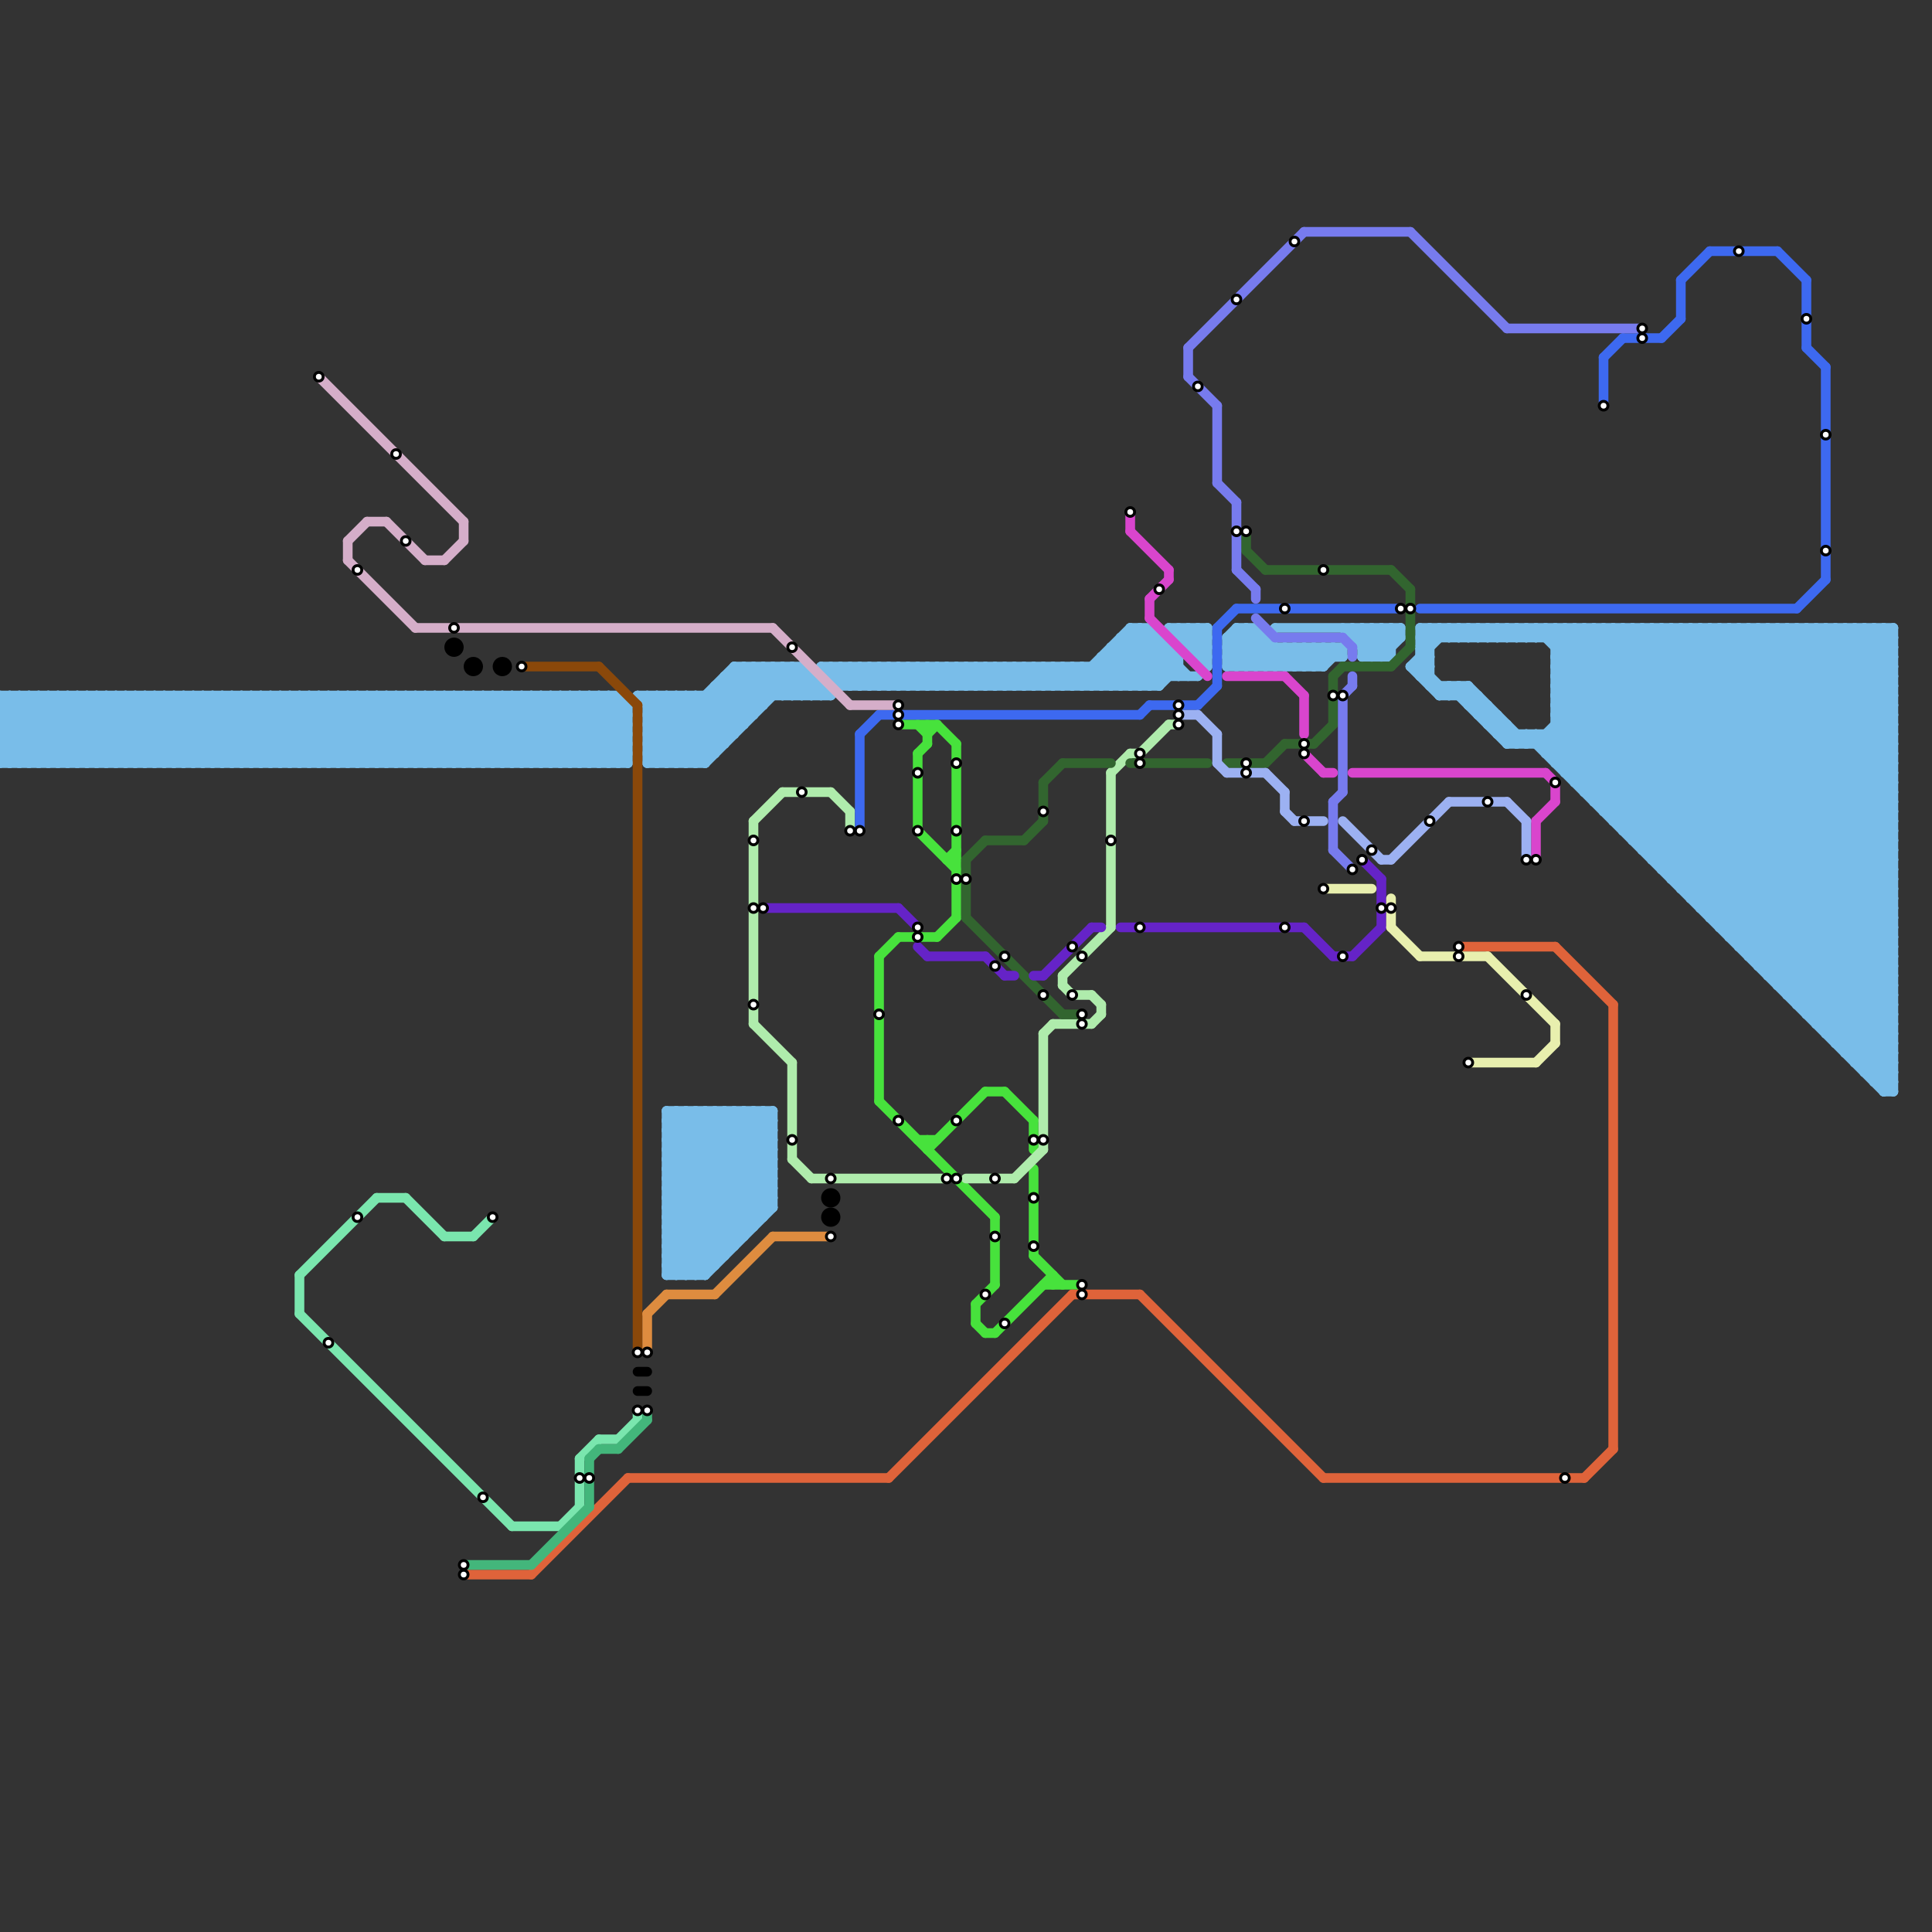 
<svg version="1.1" xmlns="http://www.w3.org/2000/svg" viewBox="0 0 200 200">
<rect x="0" y="0" width="200" height="200" fill="#333333" stroke="none"/>
<style>text { font: 1px Helvetica; font-weight: 600; white-space: pre; dominant-baseline: central; } line { stroke-width: 1; fill: none; stroke-linecap: round; stroke-linejoin: round; } .c0 { stroke: #79bde9 } .c1 { stroke: #47e23c } .c2 { stroke: #afecac } .c3 { stroke: #df633a } .c4 { stroke: #3d69f0 } .c5 { stroke: #32652f } .c6 { stroke: #6523c7 } .c7 { stroke: #d945cd } .c8 { stroke: #9cb1f2 } .c9 { stroke: #777bee } .c10 { stroke: #e8efae } .c11 { stroke: #7ae6ae } .c12 { stroke: #d5aec9 } .c13 { stroke: #000000 } .c14 { stroke: #43b67b } .c15 { stroke: #8a480a } .c16 { stroke: #de8c3f }</style><defs><g id="wm-xf"><circle r="1.2" fill="#000"/><circle r="0.9" fill="#fff"/><circle r="0.6" fill="#000"/><circle r="0.3" fill="#fff"/></g><g id="wm"><circle r="0.6" fill="#000"/><circle r="0.3" fill="#fff"/></g></defs><line class="c0" x1="73" y1="72" x2="76" y2="75"/><line class="c0" x1="128" y1="69" x2="132" y2="65"/><line class="c0" x1="100" y1="69" x2="100" y2="71"/><line class="c0" x1="141" y1="68" x2="144" y2="65"/><line class="c0" x1="161" y1="74" x2="170" y2="65"/><line class="c0" x1="169" y1="87" x2="196" y2="87"/><line class="c0" x1="179" y1="97" x2="196" y2="80"/><line class="c0" x1="159" y1="65" x2="159" y2="66"/><line class="c0" x1="69" y1="130" x2="80" y2="119"/><line class="c0" x1="69" y1="132" x2="80" y2="121"/><line class="c0" x1="69" y1="126" x2="74" y2="131"/><line class="c0" x1="194" y1="65" x2="194" y2="112"/><line class="c0" x1="127" y1="68" x2="139" y2="68"/><line class="c0" x1="70" y1="132" x2="80" y2="122"/><line class="c0" x1="118" y1="65" x2="118" y2="71"/><line class="c0" x1="33" y1="72" x2="40" y2="79"/><line class="c0" x1="79" y1="115" x2="80" y2="116"/><line class="c0" x1="147" y1="69" x2="148" y2="68"/><line class="c0" x1="69" y1="125" x2="79" y2="115"/><line class="c0" x1="35" y1="72" x2="42" y2="79"/><line class="c0" x1="177" y1="65" x2="177" y2="95"/><line class="c0" x1="167" y1="85" x2="196" y2="85"/><line class="c0" x1="154" y1="75" x2="155" y2="74"/><line class="c0" x1="46" y1="72" x2="46" y2="79"/><line class="c0" x1="9" y1="79" x2="16" y2="72"/><line class="c0" x1="51" y1="72" x2="58" y2="79"/><line class="c0" x1="190" y1="65" x2="190" y2="108"/><line class="c0" x1="38" y1="72" x2="38" y2="79"/><line class="c0" x1="34" y1="72" x2="41" y2="79"/><line class="c0" x1="93" y1="69" x2="93" y2="71"/><line class="c0" x1="103" y1="69" x2="103" y2="71"/><line class="c0" x1="163" y1="65" x2="196" y2="98"/><line class="c0" x1="156" y1="77" x2="157" y2="76"/><line class="c0" x1="191" y1="109" x2="196" y2="109"/><line class="c0" x1="87" y1="69" x2="89" y2="71"/><line class="c0" x1="11" y1="79" x2="18" y2="72"/><line class="c0" x1="117" y1="71" x2="123" y2="65"/><line class="c0" x1="127" y1="67" x2="139" y2="67"/><line class="c0" x1="153" y1="74" x2="154" y2="73"/><line class="c0" x1="153" y1="66" x2="154" y2="65"/><line class="c0" x1="0" y1="72" x2="0" y2="79"/><line class="c0" x1="119" y1="71" x2="125" y2="65"/><line class="c0" x1="164" y1="81" x2="180" y2="65"/><line class="c0" x1="69" y1="130" x2="71" y2="132"/><line class="c0" x1="0" y1="72" x2="64" y2="72"/><line class="c0" x1="54" y1="72" x2="61" y2="79"/><line class="c0" x1="162" y1="65" x2="162" y2="80"/><line class="c0" x1="113" y1="69" x2="115" y2="71"/><line class="c0" x1="156" y1="75" x2="156" y2="77"/><line class="c0" x1="37" y1="79" x2="44" y2="72"/><line class="c0" x1="56" y1="72" x2="63" y2="79"/><line class="c0" x1="174" y1="91" x2="196" y2="69"/><line class="c0" x1="191" y1="109" x2="196" y2="104"/><line class="c0" x1="89" y1="71" x2="91" y2="69"/><line class="c0" x1="178" y1="96" x2="196" y2="78"/><line class="c0" x1="86" y1="70" x2="124" y2="70"/><line class="c0" x1="76" y1="115" x2="76" y2="129"/><line class="c0" x1="151" y1="71" x2="157" y2="77"/><line class="c0" x1="67" y1="77" x2="75" y2="77"/><line class="c0" x1="178" y1="96" x2="196" y2="96"/><line class="c0" x1="1" y1="79" x2="8" y2="72"/><line class="c0" x1="88" y1="71" x2="90" y2="69"/><line class="c0" x1="161" y1="73" x2="169" y2="65"/><line class="c0" x1="69" y1="116" x2="80" y2="116"/><line class="c0" x1="69" y1="118" x2="80" y2="118"/><line class="c0" x1="43" y1="79" x2="50" y2="72"/><line class="c0" x1="175" y1="93" x2="196" y2="72"/><line class="c0" x1="0" y1="73" x2="6" y2="79"/><line class="c0" x1="67" y1="79" x2="73" y2="79"/><line class="c0" x1="77" y1="69" x2="80" y2="72"/><line class="c0" x1="72" y1="72" x2="72" y2="79"/><line class="c0" x1="181" y1="99" x2="196" y2="84"/><line class="c0" x1="67" y1="75" x2="70" y2="72"/><line class="c0" x1="182" y1="99" x2="196" y2="85"/><line class="c0" x1="78" y1="115" x2="78" y2="127"/><line class="c0" x1="161" y1="79" x2="175" y2="65"/><line class="c0" x1="116" y1="71" x2="120" y2="67"/><line class="c0" x1="142" y1="65" x2="144" y2="67"/><line class="c0" x1="140" y1="66" x2="145" y2="66"/><line class="c0" x1="137" y1="69" x2="141" y2="65"/><line class="c0" x1="17" y1="79" x2="24" y2="72"/><line class="c0" x1="49" y1="72" x2="56" y2="79"/><line class="c0" x1="69" y1="115" x2="79" y2="125"/><line class="c0" x1="36" y1="72" x2="43" y2="79"/><line class="c0" x1="128" y1="65" x2="128" y2="69"/><line class="c0" x1="137" y1="67" x2="138" y2="68"/><line class="c0" x1="179" y1="96" x2="196" y2="79"/><line class="c0" x1="108" y1="69" x2="110" y2="71"/><line class="c0" x1="69" y1="129" x2="80" y2="118"/><line class="c0" x1="69" y1="131" x2="80" y2="120"/><line class="c0" x1="95" y1="69" x2="97" y2="71"/><line class="c0" x1="159" y1="66" x2="160" y2="65"/><line class="c0" x1="19" y1="79" x2="26" y2="72"/><line class="c0" x1="134" y1="67" x2="134" y2="69"/><line class="c0" x1="89" y1="69" x2="91" y2="71"/><line class="c0" x1="186" y1="65" x2="186" y2="104"/><line class="c0" x1="161" y1="75" x2="196" y2="75"/><line class="c0" x1="157" y1="77" x2="158" y2="76"/><line class="c0" x1="50" y1="72" x2="57" y2="79"/><line class="c0" x1="188" y1="106" x2="196" y2="106"/><line class="c0" x1="148" y1="71" x2="152" y2="71"/><line class="c0" x1="54" y1="72" x2="54" y2="79"/><line class="c0" x1="12" y1="79" x2="19" y2="72"/><line class="c0" x1="161" y1="66" x2="162" y2="65"/><line class="c0" x1="73" y1="115" x2="80" y2="122"/><line class="c0" x1="69" y1="117" x2="80" y2="117"/><line class="c0" x1="48" y1="79" x2="55" y2="72"/><line class="c0" x1="97" y1="69" x2="99" y2="71"/><line class="c0" x1="172" y1="90" x2="196" y2="90"/><line class="c0" x1="160" y1="77" x2="172" y2="65"/><line class="c0" x1="90" y1="69" x2="92" y2="71"/><line class="c0" x1="56" y1="72" x2="56" y2="79"/><line class="c0" x1="14" y1="79" x2="21" y2="72"/><line class="c0" x1="169" y1="86" x2="190" y2="65"/><line class="c0" x1="172" y1="89" x2="196" y2="65"/><line class="c0" x1="127" y1="66" x2="130" y2="69"/><line class="c0" x1="70" y1="79" x2="80" y2="69"/><line class="c0" x1="147" y1="69" x2="150" y2="72"/><line class="c0" x1="69" y1="128" x2="77" y2="128"/><line class="c0" x1="194" y1="112" x2="196" y2="112"/><line class="c0" x1="3" y1="72" x2="3" y2="79"/><line class="c0" x1="166" y1="83" x2="184" y2="65"/><line class="c0" x1="4" y1="72" x2="11" y2="79"/><line class="c0" x1="60" y1="72" x2="65" y2="77"/><line class="c0" x1="155" y1="76" x2="156" y2="75"/><line class="c0" x1="185" y1="103" x2="196" y2="92"/><line class="c0" x1="38" y1="79" x2="45" y2="72"/><line class="c0" x1="130" y1="65" x2="134" y2="69"/><line class="c0" x1="67" y1="72" x2="67" y2="79"/><line class="c0" x1="5" y1="72" x2="5" y2="79"/><line class="c0" x1="32" y1="72" x2="32" y2="79"/><line class="c0" x1="150" y1="71" x2="156" y2="77"/><line class="c0" x1="124" y1="68" x2="125" y2="68"/><line class="c0" x1="96" y1="71" x2="98" y2="69"/><line class="c0" x1="147" y1="66" x2="148" y2="67"/><line class="c0" x1="147" y1="68" x2="148" y2="69"/><line class="c0" x1="47" y1="72" x2="47" y2="79"/><line class="c0" x1="147" y1="67" x2="149" y2="65"/><line class="c0" x1="113" y1="71" x2="119" y2="65"/><line class="c0" x1="144" y1="65" x2="145" y2="66"/><line class="c0" x1="69" y1="129" x2="72" y2="132"/><line class="c0" x1="117" y1="65" x2="117" y2="71"/><line class="c0" x1="104" y1="71" x2="106" y2="69"/><line class="c0" x1="176" y1="94" x2="196" y2="94"/><line class="c0" x1="181" y1="65" x2="196" y2="80"/><line class="c0" x1="155" y1="66" x2="156" y2="65"/><line class="c0" x1="131" y1="66" x2="131" y2="69"/><line class="c0" x1="73" y1="79" x2="83" y2="69"/><line class="c0" x1="191" y1="108" x2="196" y2="103"/><line class="c0" x1="195" y1="65" x2="196" y2="66"/><line class="c0" x1="178" y1="95" x2="196" y2="77"/><line class="c0" x1="115" y1="67" x2="119" y2="71"/><line class="c0" x1="151" y1="66" x2="152" y2="65"/><line class="c0" x1="114" y1="69" x2="116" y2="71"/><line class="c0" x1="67" y1="73" x2="79" y2="73"/><line class="c0" x1="115" y1="68" x2="118" y2="71"/><line class="c0" x1="159" y1="77" x2="171" y2="65"/><line class="c0" x1="134" y1="67" x2="136" y2="69"/><line class="c0" x1="69" y1="123" x2="77" y2="115"/><line class="c0" x1="150" y1="66" x2="151" y2="65"/><line class="c0" x1="129" y1="65" x2="129" y2="69"/><line class="c0" x1="16" y1="72" x2="16" y2="79"/><line class="c0" x1="0" y1="78" x2="6" y2="72"/><line class="c0" x1="74" y1="115" x2="80" y2="121"/><line class="c0" x1="109" y1="69" x2="111" y2="71"/><line class="c0" x1="121" y1="67" x2="121" y2="70"/><line class="c0" x1="67" y1="73" x2="68" y2="72"/><line class="c0" x1="181" y1="98" x2="196" y2="83"/><line class="c0" x1="96" y1="69" x2="98" y2="71"/><line class="c0" x1="20" y1="79" x2="27" y2="72"/><line class="c0" x1="64" y1="72" x2="65" y2="73"/><line class="c0" x1="27" y1="72" x2="27" y2="79"/><line class="c0" x1="18" y1="72" x2="18" y2="79"/><line class="c0" x1="111" y1="69" x2="113" y2="71"/><line class="c0" x1="35" y1="79" x2="42" y2="72"/><line class="c0" x1="98" y1="69" x2="100" y2="71"/><line class="c0" x1="109" y1="71" x2="111" y2="69"/><line class="c0" x1="22" y1="79" x2="29" y2="72"/><line class="c0" x1="70" y1="115" x2="80" y2="125"/><line class="c0" x1="22" y1="72" x2="22" y2="79"/><line class="c0" x1="51" y1="79" x2="58" y2="72"/><line class="c0" x1="135" y1="69" x2="137" y2="67"/><line class="c0" x1="71" y1="79" x2="81" y2="69"/><line class="c0" x1="150" y1="65" x2="151" y2="66"/><line class="c0" x1="75" y1="70" x2="84" y2="70"/><line class="c0" x1="133" y1="67" x2="133" y2="69"/><line class="c0" x1="161" y1="71" x2="167" y2="65"/><line class="c0" x1="189" y1="106" x2="196" y2="99"/><line class="c0" x1="171" y1="88" x2="194" y2="65"/><line class="c0" x1="101" y1="71" x2="103" y2="69"/><line class="c0" x1="185" y1="65" x2="196" y2="76"/><line class="c0" x1="92" y1="69" x2="92" y2="71"/><line class="c0" x1="147" y1="68" x2="148" y2="68"/><line class="c0" x1="172" y1="90" x2="196" y2="66"/><line class="c0" x1="7" y1="72" x2="14" y2="79"/><line class="c0" x1="180" y1="98" x2="196" y2="98"/><line class="c0" x1="77" y1="115" x2="77" y2="128"/><line class="c0" x1="48" y1="72" x2="48" y2="79"/><line class="c0" x1="152" y1="65" x2="153" y2="66"/><line class="c0" x1="94" y1="69" x2="94" y2="71"/><line class="c0" x1="33" y1="79" x2="40" y2="72"/><line class="c0" x1="114" y1="68" x2="114" y2="71"/><line class="c0" x1="74" y1="71" x2="74" y2="78"/><line class="c0" x1="78" y1="115" x2="80" y2="117"/><line class="c0" x1="127" y1="68" x2="130" y2="65"/><line class="c0" x1="62" y1="72" x2="65" y2="75"/><line class="c0" x1="157" y1="66" x2="158" y2="65"/><line class="c0" x1="12" y1="72" x2="12" y2="79"/><line class="c0" x1="138" y1="67" x2="138" y2="68"/><line class="c0" x1="2" y1="72" x2="9" y2="79"/><line class="c0" x1="165" y1="83" x2="196" y2="83"/><line class="c0" x1="76" y1="69" x2="76" y2="76"/><line class="c0" x1="184" y1="65" x2="196" y2="77"/><line class="c0" x1="164" y1="65" x2="196" y2="97"/><line class="c0" x1="122" y1="65" x2="122" y2="66"/><line class="c0" x1="189" y1="107" x2="196" y2="100"/><line class="c0" x1="86" y1="69" x2="88" y2="71"/><line class="c0" x1="140" y1="65" x2="140" y2="66"/><line class="c0" x1="147" y1="65" x2="148" y2="66"/><line class="c0" x1="147" y1="67" x2="148" y2="68"/><line class="c0" x1="178" y1="65" x2="196" y2="83"/><line class="c0" x1="193" y1="110" x2="196" y2="107"/><line class="c0" x1="182" y1="65" x2="196" y2="79"/><line class="c0" x1="37" y1="72" x2="37" y2="79"/><line class="c0" x1="124" y1="67" x2="125" y2="66"/><line class="c0" x1="99" y1="71" x2="101" y2="69"/><line class="c0" x1="152" y1="66" x2="153" y2="65"/><line class="c0" x1="39" y1="79" x2="46" y2="72"/><line class="c0" x1="163" y1="80" x2="178" y2="65"/><line class="c0" x1="161" y1="74" x2="196" y2="109"/><line class="c0" x1="138" y1="67" x2="139" y2="68"/><line class="c0" x1="78" y1="69" x2="78" y2="74"/><line class="c0" x1="59" y1="79" x2="66" y2="72"/><line class="c0" x1="69" y1="119" x2="77" y2="127"/><line class="c0" x1="130" y1="69" x2="132" y2="67"/><line class="c0" x1="53" y1="72" x2="53" y2="79"/><line class="c0" x1="146" y1="69" x2="150" y2="65"/><line class="c0" x1="99" y1="69" x2="99" y2="71"/><line class="c0" x1="123" y1="65" x2="123" y2="67"/><line class="c0" x1="1" y1="72" x2="1" y2="79"/><line class="c0" x1="184" y1="102" x2="196" y2="90"/><line class="c0" x1="69" y1="125" x2="80" y2="125"/><line class="c0" x1="19" y1="72" x2="19" y2="79"/><line class="c0" x1="68" y1="72" x2="68" y2="79"/><line class="c0" x1="112" y1="69" x2="114" y2="71"/><line class="c0" x1="69" y1="132" x2="73" y2="132"/><line class="c0" x1="87" y1="70" x2="88" y2="69"/><line class="c0" x1="36" y1="79" x2="43" y2="72"/><line class="c0" x1="165" y1="65" x2="165" y2="83"/><line class="c0" x1="132" y1="69" x2="134" y2="67"/><line class="c0" x1="147" y1="70" x2="148" y2="69"/><line class="c0" x1="117" y1="65" x2="119" y2="65"/><line class="c0" x1="40" y1="72" x2="40" y2="79"/><line class="c0" x1="89" y1="69" x2="89" y2="71"/><line class="c0" x1="158" y1="65" x2="158" y2="66"/><line class="c0" x1="118" y1="71" x2="121" y2="68"/><line class="c0" x1="161" y1="67" x2="163" y2="65"/><line class="c0" x1="122" y1="66" x2="125" y2="66"/><line class="c0" x1="148" y1="65" x2="148" y2="71"/><line class="c0" x1="82" y1="69" x2="82" y2="72"/><line class="c0" x1="74" y1="71" x2="77" y2="74"/><line class="c0" x1="186" y1="65" x2="196" y2="75"/><line class="c0" x1="136" y1="69" x2="138" y2="67"/><line class="c0" x1="152" y1="71" x2="158" y2="77"/><line class="c0" x1="175" y1="92" x2="196" y2="71"/><line class="c0" x1="185" y1="102" x2="196" y2="91"/><line class="c0" x1="111" y1="71" x2="117" y2="65"/><line class="c0" x1="61" y1="79" x2="65" y2="75"/><line class="c0" x1="76" y1="69" x2="79" y2="72"/><line class="c0" x1="102" y1="71" x2="104" y2="69"/><line class="c0" x1="153" y1="65" x2="153" y2="66"/><line class="c0" x1="168" y1="65" x2="196" y2="93"/><line class="c0" x1="71" y1="115" x2="80" y2="124"/><line class="c0" x1="161" y1="68" x2="196" y2="103"/><line class="c0" x1="136" y1="67" x2="136" y2="69"/><line class="c0" x1="67" y1="78" x2="76" y2="69"/><line class="c0" x1="161" y1="70" x2="196" y2="105"/><line class="c0" x1="174" y1="92" x2="196" y2="92"/><line class="c0" x1="142" y1="65" x2="142" y2="68"/><line class="c0" x1="69" y1="118" x2="78" y2="127"/><line class="c0" x1="76" y1="69" x2="83" y2="69"/><line class="c0" x1="54" y1="79" x2="61" y2="72"/><line class="c0" x1="8" y1="72" x2="15" y2="79"/><line class="c0" x1="102" y1="69" x2="102" y2="71"/><line class="c0" x1="69" y1="72" x2="74" y2="77"/><line class="c0" x1="143" y1="65" x2="144" y2="66"/><line class="c0" x1="41" y1="79" x2="48" y2="72"/><line class="c0" x1="144" y1="65" x2="144" y2="68"/><line class="c0" x1="20" y1="72" x2="20" y2="79"/><line class="c0" x1="56" y1="79" x2="63" y2="72"/><line class="c0" x1="34" y1="79" x2="41" y2="72"/><line class="c0" x1="14" y1="72" x2="14" y2="79"/><line class="c0" x1="184" y1="65" x2="184" y2="102"/><line class="c0" x1="10" y1="72" x2="17" y2="79"/><line class="c0" x1="67" y1="78" x2="68" y2="79"/><line class="c0" x1="69" y1="123" x2="75" y2="129"/><line class="c0" x1="87" y1="69" x2="87" y2="71"/><line class="c0" x1="156" y1="77" x2="196" y2="77"/><line class="c0" x1="69" y1="126" x2="80" y2="115"/><line class="c0" x1="105" y1="71" x2="107" y2="69"/><line class="c0" x1="13" y1="72" x2="13" y2="79"/><line class="c0" x1="49" y1="79" x2="56" y2="72"/><line class="c0" x1="154" y1="75" x2="156" y2="75"/><line class="c0" x1="69" y1="128" x2="80" y2="117"/><line class="c0" x1="52" y1="72" x2="59" y2="79"/><line class="c0" x1="147" y1="67" x2="148" y2="67"/><line class="c0" x1="0" y1="77" x2="65" y2="77"/><line class="c0" x1="43" y1="72" x2="43" y2="79"/><line class="c0" x1="81" y1="72" x2="83" y2="70"/><line class="c0" x1="0" y1="79" x2="65" y2="79"/><line class="c0" x1="120" y1="71" x2="122" y2="69"/><line class="c0" x1="28" y1="72" x2="28" y2="79"/><line class="c0" x1="39" y1="72" x2="46" y2="79"/><line class="c0" x1="114" y1="68" x2="117" y2="71"/><line class="c0" x1="107" y1="71" x2="109" y2="69"/><line class="c0" x1="15" y1="72" x2="15" y2="79"/><line class="c0" x1="142" y1="68" x2="145" y2="65"/><line class="c0" x1="161" y1="69" x2="196" y2="104"/><line class="c0" x1="168" y1="86" x2="189" y2="65"/><line class="c0" x1="156" y1="65" x2="156" y2="66"/><line class="c0" x1="180" y1="65" x2="180" y2="98"/><line class="c0" x1="100" y1="71" x2="102" y2="69"/><line class="c0" x1="183" y1="101" x2="196" y2="88"/><line class="c0" x1="69" y1="117" x2="71" y2="115"/><line class="c0" x1="190" y1="65" x2="196" y2="71"/><line class="c0" x1="194" y1="65" x2="196" y2="67"/><line class="c0" x1="148" y1="65" x2="149" y2="66"/><line class="c0" x1="153" y1="74" x2="155" y2="74"/><line class="c0" x1="0" y1="76" x2="4" y2="72"/><line class="c0" x1="113" y1="69" x2="113" y2="71"/><line class="c0" x1="117" y1="65" x2="122" y2="70"/><line class="c0" x1="67" y1="72" x2="73" y2="78"/><line class="c0" x1="75" y1="115" x2="80" y2="120"/><line class="c0" x1="79" y1="69" x2="79" y2="73"/><line class="c0" x1="69" y1="72" x2="69" y2="79"/><line class="c0" x1="193" y1="111" x2="196" y2="108"/><line class="c0" x1="21" y1="72" x2="28" y2="79"/><line class="c0" x1="25" y1="72" x2="25" y2="79"/><line class="c0" x1="156" y1="65" x2="157" y2="66"/><line class="c0" x1="133" y1="69" x2="135" y2="67"/><line class="c0" x1="187" y1="104" x2="196" y2="95"/><line class="c0" x1="57" y1="72" x2="64" y2="79"/><line class="c0" x1="41" y1="72" x2="41" y2="79"/><line class="c0" x1="4" y1="79" x2="11" y2="72"/><line class="c0" x1="190" y1="108" x2="196" y2="108"/><line class="c0" x1="69" y1="119" x2="73" y2="115"/><line class="c0" x1="33" y1="72" x2="33" y2="79"/><line class="c0" x1="0" y1="74" x2="2" y2="72"/><line class="c0" x1="23" y1="72" x2="30" y2="79"/><line class="c0" x1="196" y1="65" x2="196" y2="113"/><line class="c0" x1="157" y1="76" x2="157" y2="77"/><line class="c0" x1="83" y1="69" x2="83" y2="72"/><line class="c0" x1="184" y1="101" x2="196" y2="89"/><line class="c0" x1="169" y1="65" x2="196" y2="92"/><line class="c0" x1="179" y1="65" x2="179" y2="97"/><line class="c0" x1="112" y1="71" x2="118" y2="65"/><line class="c0" x1="192" y1="65" x2="192" y2="110"/><line class="c0" x1="179" y1="97" x2="196" y2="97"/><line class="c0" x1="183" y1="101" x2="196" y2="101"/><line class="c0" x1="189" y1="65" x2="189" y2="107"/><line class="c0" x1="82" y1="72" x2="85" y2="69"/><line class="c0" x1="71" y1="115" x2="71" y2="132"/><line class="c0" x1="67" y1="74" x2="78" y2="74"/><line class="c0" x1="75" y1="71" x2="78" y2="74"/><line class="c0" x1="72" y1="72" x2="76" y2="76"/><line class="c0" x1="175" y1="65" x2="175" y2="93"/><line class="c0" x1="59" y1="72" x2="59" y2="79"/><line class="c0" x1="73" y1="115" x2="73" y2="132"/><line class="c0" x1="108" y1="69" x2="108" y2="71"/><line class="c0" x1="177" y1="94" x2="196" y2="75"/><line class="c0" x1="95" y1="69" x2="95" y2="71"/><line class="c0" x1="69" y1="131" x2="74" y2="131"/><line class="c0" x1="67" y1="76" x2="71" y2="72"/><line class="c0" x1="172" y1="65" x2="172" y2="90"/><line class="c0" x1="77" y1="115" x2="80" y2="118"/><line class="c0" x1="168" y1="86" x2="196" y2="86"/><line class="c0" x1="57" y1="79" x2="64" y2="72"/><line class="c0" x1="76" y1="70" x2="79" y2="73"/><line class="c0" x1="141" y1="68" x2="144" y2="68"/><line class="c0" x1="64" y1="72" x2="64" y2="79"/><line class="c0" x1="137" y1="67" x2="137" y2="69"/><line class="c0" x1="61" y1="72" x2="61" y2="79"/><line class="c0" x1="173" y1="65" x2="173" y2="91"/><line class="c0" x1="132" y1="65" x2="145" y2="65"/><line class="c0" x1="51" y1="72" x2="51" y2="79"/><line class="c0" x1="77" y1="69" x2="77" y2="75"/><line class="c0" x1="97" y1="69" x2="97" y2="71"/><line class="c0" x1="183" y1="65" x2="196" y2="78"/><line class="c0" x1="30" y1="72" x2="30" y2="79"/><line class="c0" x1="109" y1="69" x2="109" y2="71"/><line class="c0" x1="154" y1="65" x2="154" y2="66"/><line class="c0" x1="69" y1="117" x2="78" y2="126"/><line class="c0" x1="75" y1="115" x2="75" y2="130"/><line class="c0" x1="96" y1="69" x2="96" y2="71"/><line class="c0" x1="83" y1="69" x2="86" y2="72"/><line class="c0" x1="128" y1="65" x2="130" y2="65"/><line class="c0" x1="90" y1="69" x2="90" y2="71"/><line class="c0" x1="161" y1="65" x2="161" y2="79"/><line class="c0" x1="72" y1="132" x2="80" y2="124"/><line class="c0" x1="0" y1="76" x2="3" y2="79"/><line class="c0" x1="55" y1="72" x2="62" y2="79"/><line class="c0" x1="180" y1="98" x2="196" y2="82"/><line class="c0" x1="174" y1="65" x2="174" y2="92"/><line class="c0" x1="166" y1="84" x2="196" y2="84"/><line class="c0" x1="69" y1="116" x2="70" y2="115"/><line class="c0" x1="169" y1="65" x2="169" y2="87"/><line class="c0" x1="154" y1="73" x2="154" y2="75"/><line class="c0" x1="155" y1="65" x2="155" y2="66"/><line class="c0" x1="110" y1="71" x2="112" y2="69"/><line class="c0" x1="173" y1="65" x2="196" y2="88"/><line class="c0" x1="177" y1="95" x2="196" y2="95"/><line class="c0" x1="149" y1="65" x2="149" y2="66"/><line class="c0" x1="69" y1="127" x2="80" y2="116"/><line class="c0" x1="177" y1="65" x2="196" y2="84"/><line class="c0" x1="42" y1="72" x2="49" y2="79"/><line class="c0" x1="73" y1="132" x2="80" y2="125"/><line class="c0" x1="0" y1="78" x2="65" y2="78"/><line class="c0" x1="29" y1="72" x2="36" y2="79"/><line class="c0" x1="161" y1="71" x2="196" y2="71"/><line class="c0" x1="151" y1="65" x2="151" y2="66"/><line class="c0" x1="161" y1="73" x2="196" y2="73"/><line class="c0" x1="162" y1="65" x2="196" y2="99"/><line class="c0" x1="123" y1="66" x2="124" y2="65"/><line class="c0" x1="88" y1="69" x2="90" y2="71"/><line class="c0" x1="75" y1="70" x2="75" y2="77"/><line class="c0" x1="191" y1="65" x2="191" y2="109"/><line class="c0" x1="44" y1="72" x2="51" y2="79"/><line class="c0" x1="183" y1="100" x2="196" y2="87"/><line class="c0" x1="31" y1="72" x2="38" y2="79"/><line class="c0" x1="58" y1="72" x2="65" y2="79"/><line class="c0" x1="153" y1="72" x2="153" y2="74"/><line class="c0" x1="34" y1="72" x2="34" y2="79"/><line class="c0" x1="24" y1="72" x2="31" y2="79"/><line class="c0" x1="160" y1="78" x2="173" y2="65"/><line class="c0" x1="48" y1="72" x2="55" y2="79"/><line class="c0" x1="49" y1="72" x2="49" y2="79"/><line class="c0" x1="7" y1="79" x2="14" y2="72"/><line class="c0" x1="186" y1="103" x2="196" y2="93"/><line class="c0" x1="36" y1="72" x2="36" y2="79"/><line class="c0" x1="26" y1="72" x2="33" y2="79"/><line class="c0" x1="141" y1="65" x2="141" y2="68"/><line class="c0" x1="187" y1="65" x2="187" y2="105"/><line class="c0" x1="187" y1="105" x2="196" y2="96"/><line class="c0" x1="67" y1="74" x2="72" y2="79"/><line class="c0" x1="85" y1="69" x2="87" y2="71"/><line class="c0" x1="165" y1="83" x2="183" y2="65"/><line class="c0" x1="187" y1="105" x2="196" y2="105"/><line class="c0" x1="188" y1="65" x2="188" y2="106"/><line class="c0" x1="69" y1="129" x2="76" y2="129"/><line class="c0" x1="161" y1="72" x2="196" y2="72"/><line class="c0" x1="185" y1="65" x2="185" y2="103"/><line class="c0" x1="60" y1="79" x2="65" y2="74"/><line class="c0" x1="192" y1="109" x2="196" y2="105"/><line class="c0" x1="69" y1="124" x2="75" y2="130"/><line class="c0" x1="176" y1="65" x2="176" y2="94"/><line class="c0" x1="190" y1="108" x2="196" y2="102"/><line class="c0" x1="171" y1="65" x2="171" y2="89"/><line class="c0" x1="61" y1="72" x2="65" y2="76"/><line class="c0" x1="194" y1="111" x2="196" y2="109"/><line class="c0" x1="69" y1="79" x2="79" y2="69"/><line class="c0" x1="62" y1="72" x2="62" y2="79"/><line class="c0" x1="186" y1="104" x2="196" y2="104"/><line class="c0" x1="111" y1="69" x2="111" y2="71"/><line class="c0" x1="168" y1="85" x2="188" y2="65"/><line class="c0" x1="116" y1="66" x2="120" y2="66"/><line class="c0" x1="25" y1="79" x2="32" y2="72"/><line class="c0" x1="98" y1="69" x2="98" y2="71"/><line class="c0" x1="166" y1="65" x2="196" y2="95"/><line class="c0" x1="181" y1="65" x2="181" y2="99"/><line class="c0" x1="120" y1="66" x2="120" y2="71"/><line class="c0" x1="75" y1="70" x2="78" y2="73"/><line class="c0" x1="19" y1="72" x2="26" y2="79"/><line class="c0" x1="166" y1="84" x2="185" y2="65"/><line class="c0" x1="124" y1="65" x2="125" y2="66"/><line class="c0" x1="161" y1="78" x2="174" y2="65"/><line class="c0" x1="161" y1="75" x2="196" y2="110"/><line class="c0" x1="162" y1="79" x2="176" y2="65"/><line class="c0" x1="123" y1="67" x2="125" y2="67"/><line class="c0" x1="165" y1="82" x2="182" y2="65"/><line class="c0" x1="177" y1="95" x2="196" y2="76"/><line class="c0" x1="175" y1="93" x2="196" y2="93"/><line class="c0" x1="69" y1="127" x2="78" y2="127"/><line class="c0" x1="112" y1="69" x2="112" y2="71"/><line class="c0" x1="157" y1="65" x2="157" y2="66"/><line class="c0" x1="141" y1="67" x2="144" y2="67"/><line class="c0" x1="127" y1="68" x2="128" y2="69"/><line class="c0" x1="69" y1="115" x2="80" y2="115"/><line class="c0" x1="160" y1="65" x2="196" y2="101"/><line class="c0" x1="167" y1="84" x2="186" y2="65"/><line class="c0" x1="85" y1="69" x2="122" y2="69"/><line class="c0" x1="170" y1="87" x2="192" y2="65"/><line class="c0" x1="161" y1="69" x2="165" y2="65"/><line class="c0" x1="182" y1="65" x2="182" y2="100"/><line class="c0" x1="155" y1="76" x2="196" y2="76"/><line class="c0" x1="9" y1="72" x2="9" y2="79"/><line class="c0" x1="67" y1="76" x2="70" y2="79"/><line class="c0" x1="189" y1="65" x2="196" y2="72"/><line class="c0" x1="124" y1="68" x2="125" y2="67"/><line class="c0" x1="13" y1="79" x2="20" y2="72"/><line class="c0" x1="124" y1="70" x2="125" y2="69"/><line class="c0" x1="45" y1="72" x2="52" y2="79"/><line class="c0" x1="163" y1="81" x2="196" y2="81"/><line class="c0" x1="171" y1="89" x2="195" y2="65"/><line class="c0" x1="11" y1="72" x2="11" y2="79"/><line class="c0" x1="174" y1="65" x2="196" y2="87"/><line class="c0" x1="116" y1="66" x2="120" y2="70"/><line class="c0" x1="193" y1="65" x2="193" y2="111"/><line class="c0" x1="91" y1="69" x2="93" y2="71"/><line class="c0" x1="15" y1="79" x2="22" y2="72"/><line class="c0" x1="161" y1="76" x2="196" y2="111"/><line class="c0" x1="188" y1="65" x2="196" y2="73"/><line class="c0" x1="192" y1="65" x2="196" y2="69"/><line class="c0" x1="68" y1="72" x2="74" y2="78"/><line class="c0" x1="69" y1="120" x2="74" y2="115"/><line class="c0" x1="106" y1="69" x2="108" y2="71"/><line class="c0" x1="46" y1="72" x2="53" y2="79"/><line class="c0" x1="50" y1="72" x2="50" y2="79"/><line class="c0" x1="8" y1="79" x2="15" y2="72"/><line class="c0" x1="161" y1="74" x2="196" y2="74"/><line class="c0" x1="23" y1="79" x2="30" y2="72"/><line class="c0" x1="135" y1="67" x2="137" y2="69"/><line class="c0" x1="143" y1="68" x2="145" y2="66"/><line class="c0" x1="79" y1="115" x2="79" y2="126"/><line class="c0" x1="10" y1="79" x2="17" y2="72"/><line class="c0" x1="80" y1="115" x2="80" y2="125"/><line class="c0" x1="101" y1="69" x2="103" y2="71"/><line class="c0" x1="74" y1="115" x2="74" y2="131"/><line class="c0" x1="186" y1="104" x2="196" y2="94"/><line class="c0" x1="4" y1="72" x2="4" y2="79"/><line class="c0" x1="0" y1="72" x2="7" y2="79"/><line class="c0" x1="167" y1="65" x2="196" y2="94"/><line class="c0" x1="180" y1="97" x2="196" y2="81"/><line class="c0" x1="190" y1="107" x2="196" y2="101"/><line class="c0" x1="84" y1="70" x2="84" y2="72"/><line class="c0" x1="72" y1="115" x2="80" y2="123"/><line class="c0" x1="141" y1="67" x2="143" y2="65"/><line class="c0" x1="0" y1="75" x2="4" y2="79"/><line class="c0" x1="76" y1="115" x2="80" y2="119"/><line class="c0" x1="121" y1="65" x2="125" y2="65"/><line class="c0" x1="128" y1="65" x2="132" y2="69"/><line class="c0" x1="104" y1="69" x2="106" y2="71"/><line class="c0" x1="70" y1="72" x2="70" y2="79"/><line class="c0" x1="28" y1="79" x2="35" y2="72"/><line class="c0" x1="41" y1="72" x2="48" y2="79"/><line class="c0" x1="3" y1="79" x2="10" y2="72"/><line class="c0" x1="159" y1="76" x2="196" y2="113"/><line class="c0" x1="194" y1="112" x2="196" y2="110"/><line class="c0" x1="195" y1="65" x2="195" y2="113"/><line class="c0" x1="30" y1="79" x2="37" y2="72"/><line class="c0" x1="92" y1="71" x2="94" y2="69"/><line class="c0" x1="5" y1="79" x2="12" y2="72"/><line class="c0" x1="161" y1="68" x2="164" y2="65"/><line class="c0" x1="69" y1="121" x2="80" y2="121"/><line class="c0" x1="69" y1="123" x2="80" y2="123"/><line class="c0" x1="172" y1="65" x2="196" y2="89"/><line class="c0" x1="94" y1="71" x2="96" y2="69"/><line class="c0" x1="67" y1="76" x2="76" y2="76"/><line class="c0" x1="147" y1="66" x2="148" y2="65"/><line class="c0" x1="124" y1="65" x2="124" y2="68"/><line class="c0" x1="110" y1="69" x2="112" y2="71"/><line class="c0" x1="130" y1="65" x2="130" y2="69"/><line class="c0" x1="117" y1="66" x2="121" y2="70"/><line class="c0" x1="127" y1="66" x2="127" y2="69"/><line class="c0" x1="155" y1="74" x2="155" y2="76"/><line class="c0" x1="176" y1="94" x2="196" y2="74"/><line class="c0" x1="67" y1="77" x2="69" y2="79"/><line class="c0" x1="72" y1="115" x2="72" y2="132"/><line class="c0" x1="69" y1="116" x2="79" y2="126"/><line class="c0" x1="0" y1="74" x2="5" y2="79"/><line class="c0" x1="171" y1="65" x2="196" y2="90"/><line class="c0" x1="158" y1="65" x2="159" y2="66"/><line class="c0" x1="175" y1="65" x2="196" y2="86"/><line class="c0" x1="107" y1="69" x2="109" y2="71"/><line class="c0" x1="141" y1="65" x2="144" y2="68"/><line class="c0" x1="69" y1="120" x2="77" y2="128"/><line class="c0" x1="167" y1="65" x2="167" y2="85"/><line class="c0" x1="99" y1="69" x2="101" y2="71"/><line class="c0" x1="129" y1="69" x2="131" y2="67"/><line class="c0" x1="125" y1="65" x2="125" y2="69"/><line class="c0" x1="69" y1="121" x2="76" y2="128"/><line class="c0" x1="69" y1="124" x2="78" y2="115"/><line class="c0" x1="0" y1="77" x2="5" y2="72"/><line class="c0" x1="82" y1="69" x2="85" y2="72"/><line class="c0" x1="92" y1="69" x2="94" y2="71"/><line class="c0" x1="164" y1="82" x2="196" y2="82"/><line class="c0" x1="116" y1="67" x2="120" y2="71"/><line class="c0" x1="16" y1="79" x2="23" y2="72"/><line class="c0" x1="153" y1="65" x2="154" y2="66"/><line class="c0" x1="131" y1="69" x2="133" y2="67"/><line class="c0" x1="185" y1="103" x2="196" y2="103"/><line class="c0" x1="67" y1="79" x2="77" y2="69"/><line class="c0" x1="69" y1="128" x2="73" y2="132"/><line class="c0" x1="94" y1="69" x2="96" y2="71"/><line class="c0" x1="158" y1="66" x2="159" y2="65"/><line class="c0" x1="18" y1="79" x2="25" y2="72"/><line class="c0" x1="176" y1="93" x2="196" y2="73"/><line class="c0" x1="66" y1="72" x2="73" y2="79"/><line class="c0" x1="160" y1="66" x2="161" y2="65"/><line class="c0" x1="71" y1="132" x2="80" y2="123"/><line class="c0" x1="164" y1="82" x2="181" y2="65"/><line class="c0" x1="141" y1="66" x2="142" y2="65"/><line class="c0" x1="3" y1="72" x2="10" y2="79"/><line class="c0" x1="7" y1="72" x2="7" y2="79"/><line class="c0" x1="162" y1="80" x2="196" y2="80"/><line class="c0" x1="0" y1="75" x2="65" y2="75"/><line class="c0" x1="42" y1="79" x2="49" y2="72"/><line class="c0" x1="129" y1="65" x2="133" y2="69"/><line class="c0" x1="105" y1="69" x2="107" y2="71"/><line class="c0" x1="71" y1="72" x2="71" y2="79"/><line class="c0" x1="29" y1="79" x2="36" y2="72"/><line class="c0" x1="5" y1="72" x2="12" y2="79"/><line class="c0" x1="32" y1="72" x2="39" y2="79"/><line class="c0" x1="161" y1="65" x2="196" y2="100"/><line class="c0" x1="165" y1="65" x2="196" y2="96"/><line class="c0" x1="8" y1="72" x2="8" y2="79"/><line class="c0" x1="44" y1="79" x2="51" y2="72"/><line class="c0" x1="47" y1="72" x2="54" y2="79"/><line class="c0" x1="2" y1="72" x2="2" y2="79"/><line class="c0" x1="31" y1="79" x2="38" y2="72"/><line class="c0" x1="71" y1="72" x2="75" y2="76"/><line class="c0" x1="6" y1="79" x2="13" y2="72"/><line class="c0" x1="55" y1="79" x2="62" y2="72"/><line class="c0" x1="154" y1="65" x2="155" y2="66"/><line class="c0" x1="188" y1="106" x2="196" y2="98"/><line class="c0" x1="108" y1="71" x2="110" y2="69"/><line class="c0" x1="69" y1="125" x2="74" y2="130"/><line class="c0" x1="95" y1="71" x2="97" y2="69"/><line class="c0" x1="122" y1="68" x2="122" y2="70"/><line class="c0" x1="184" y1="102" x2="196" y2="102"/><line class="c0" x1="115" y1="67" x2="115" y2="71"/><line class="c0" x1="35" y1="72" x2="35" y2="79"/><line class="c0" x1="97" y1="71" x2="99" y2="69"/><line class="c0" x1="149" y1="65" x2="150" y2="66"/><line class="c0" x1="136" y1="67" x2="137" y2="68"/><line class="c0" x1="84" y1="72" x2="87" y2="69"/><line class="c0" x1="69" y1="120" x2="80" y2="120"/><line class="c0" x1="69" y1="122" x2="80" y2="122"/><line class="c0" x1="189" y1="107" x2="196" y2="107"/><line class="c0" x1="69" y1="118" x2="72" y2="115"/><line class="c0" x1="69" y1="124" x2="80" y2="124"/><line class="c0" x1="16" y1="72" x2="23" y2="79"/><line class="c0" x1="0" y1="73" x2="1" y2="72"/><line class="c0" x1="127" y1="69" x2="130" y2="66"/><line class="c0" x1="146" y1="69" x2="149" y2="72"/><line class="c0" x1="100" y1="69" x2="102" y2="71"/><line class="c0" x1="24" y1="79" x2="31" y2="72"/><line class="c0" x1="187" y1="65" x2="196" y2="74"/><line class="c0" x1="27" y1="72" x2="34" y2="79"/><line class="c0" x1="173" y1="91" x2="196" y2="91"/><line class="c0" x1="161" y1="72" x2="168" y2="65"/><line class="c0" x1="18" y1="72" x2="25" y2="79"/><line class="c0" x1="119" y1="65" x2="122" y2="68"/><line class="c0" x1="74" y1="72" x2="77" y2="75"/><line class="c0" x1="188" y1="105" x2="196" y2="97"/><line class="c0" x1="13" y1="72" x2="20" y2="79"/><line class="c0" x1="102" y1="69" x2="104" y2="71"/><line class="c0" x1="26" y1="79" x2="33" y2="72"/><line class="c0" x1="21" y1="72" x2="21" y2="79"/><line class="c0" x1="53" y1="79" x2="60" y2="72"/><line class="c0" x1="67" y1="75" x2="77" y2="75"/><line class="c0" x1="59" y1="72" x2="65" y2="78"/><line class="c0" x1="80" y1="69" x2="80" y2="72"/><line class="c0" x1="195" y1="113" x2="196" y2="113"/><line class="c0" x1="114" y1="68" x2="122" y2="68"/><line class="c0" x1="22" y1="72" x2="29" y2="79"/><line class="c0" x1="63" y1="72" x2="65" y2="74"/><line class="c0" x1="74" y1="71" x2="85" y2="71"/><line class="c0" x1="0" y1="75" x2="3" y2="72"/><line class="c0" x1="90" y1="71" x2="92" y2="69"/><line class="c0" x1="69" y1="122" x2="76" y2="129"/><line class="c0" x1="169" y1="87" x2="191" y2="65"/><line class="c0" x1="88" y1="69" x2="88" y2="71"/><line class="c0" x1="160" y1="76" x2="160" y2="78"/><line class="c0" x1="161" y1="79" x2="196" y2="79"/><line class="c0" x1="171" y1="89" x2="196" y2="89"/><line class="c0" x1="115" y1="71" x2="121" y2="65"/><line class="c0" x1="50" y1="79" x2="57" y2="72"/><line class="c0" x1="192" y1="110" x2="196" y2="106"/><line class="c0" x1="182" y1="100" x2="196" y2="100"/><line class="c0" x1="57" y1="72" x2="57" y2="79"/><line class="c0" x1="119" y1="65" x2="119" y2="71"/><line class="c0" x1="9" y1="72" x2="16" y2="79"/><line class="c0" x1="179" y1="65" x2="196" y2="82"/><line class="c0" x1="173" y1="91" x2="196" y2="68"/><line class="c0" x1="69" y1="127" x2="73" y2="131"/><line class="c0" x1="52" y1="79" x2="59" y2="72"/><line class="c0" x1="93" y1="69" x2="95" y2="71"/><line class="c0" x1="127" y1="69" x2="137" y2="69"/><line class="c0" x1="10" y1="72" x2="10" y2="79"/><line class="c0" x1="6" y1="72" x2="13" y2="79"/><line class="c0" x1="132" y1="67" x2="132" y2="69"/><line class="c0" x1="11" y1="72" x2="18" y2="79"/><line class="c0" x1="170" y1="88" x2="193" y2="65"/><line class="c0" x1="45" y1="79" x2="52" y2="72"/><line class="c0" x1="52" y1="72" x2="52" y2="79"/><line class="c0" x1="139" y1="65" x2="142" y2="68"/><line class="c0" x1="32" y1="79" x2="39" y2="72"/><line class="c0" x1="83" y1="72" x2="84" y2="71"/><line class="c0" x1="39" y1="72" x2="39" y2="79"/><line class="c0" x1="0" y1="74" x2="65" y2="74"/><line class="c0" x1="0" y1="76" x2="65" y2="76"/><line class="c0" x1="170" y1="88" x2="196" y2="88"/><line class="c0" x1="65" y1="73" x2="65" y2="79"/><line class="c0" x1="103" y1="71" x2="105" y2="69"/><line class="c0" x1="163" y1="81" x2="179" y2="65"/><line class="c0" x1="47" y1="79" x2="54" y2="72"/><line class="c0" x1="155" y1="65" x2="156" y2="66"/><line class="c0" x1="191" y1="65" x2="196" y2="70"/><line class="c0" x1="152" y1="71" x2="152" y2="73"/><line class="c0" x1="69" y1="122" x2="76" y2="115"/><line class="c0" x1="80" y1="69" x2="83" y2="72"/><line class="c0" x1="68" y1="79" x2="78" y2="69"/><line class="c0" x1="154" y1="66" x2="155" y2="65"/><line class="c0" x1="157" y1="65" x2="158" y2="66"/><line class="c0" x1="151" y1="65" x2="152" y2="66"/><line class="c0" x1="182" y1="100" x2="196" y2="86"/><line class="c0" x1="0" y1="78" x2="1" y2="79"/><line class="c0" x1="163" y1="65" x2="163" y2="81"/><line class="c0" x1="193" y1="111" x2="196" y2="111"/><line class="c0" x1="160" y1="76" x2="196" y2="112"/><line class="c0" x1="192" y1="110" x2="196" y2="110"/><line class="c0" x1="86" y1="72" x2="89" y2="69"/><line class="c0" x1="98" y1="71" x2="100" y2="69"/><line class="c0" x1="156" y1="66" x2="157" y2="65"/><line class="c0" x1="152" y1="73" x2="153" y2="72"/><line class="c0" x1="69" y1="126" x2="79" y2="126"/><line class="c0" x1="17" y1="72" x2="24" y2="79"/><line class="c0" x1="168" y1="65" x2="168" y2="86"/><line class="c0" x1="128" y1="66" x2="131" y2="69"/><line class="c0" x1="134" y1="69" x2="136" y2="67"/><line class="c0" x1="53" y1="72" x2="60" y2="79"/><line class="c0" x1="139" y1="67" x2="139" y2="68"/><line class="c0" x1="152" y1="73" x2="154" y2="73"/><line class="c0" x1="149" y1="72" x2="150" y2="71"/><line class="c0" x1="42" y1="72" x2="42" y2="79"/><line class="c0" x1="0" y1="79" x2="7" y2="72"/><line class="c0" x1="1" y1="72" x2="8" y2="79"/><line class="c0" x1="170" y1="65" x2="196" y2="91"/><line class="c0" x1="29" y1="72" x2="29" y2="79"/><line class="c0" x1="23" y1="72" x2="23" y2="79"/><line class="c0" x1="40" y1="79" x2="47" y2="72"/><line class="c0" x1="103" y1="69" x2="105" y2="71"/><line class="c0" x1="151" y1="72" x2="152" y2="71"/><line class="c0" x1="27" y1="79" x2="34" y2="72"/><line class="c0" x1="2" y1="79" x2="9" y2="72"/><line class="c0" x1="195" y1="113" x2="196" y2="112"/><line class="c0" x1="58" y1="72" x2="58" y2="79"/><line class="c0" x1="149" y1="72" x2="153" y2="72"/><line class="c0" x1="150" y1="72" x2="151" y2="71"/><line class="c0" x1="193" y1="65" x2="196" y2="68"/><line class="c0" x1="6" y1="72" x2="6" y2="79"/><line class="c0" x1="81" y1="69" x2="81" y2="72"/><line class="c0" x1="162" y1="80" x2="177" y2="65"/><line class="c0" x1="78" y1="69" x2="81" y2="72"/><line class="c0" x1="24" y1="72" x2="24" y2="79"/><line class="c0" x1="91" y1="71" x2="93" y2="69"/><line class="c0" x1="106" y1="71" x2="108" y2="69"/><line class="c0" x1="164" y1="65" x2="164" y2="82"/><line class="c0" x1="167" y1="85" x2="187" y2="65"/><line class="c0" x1="104" y1="69" x2="104" y2="71"/><line class="c0" x1="69" y1="115" x2="69" y2="132"/><line class="c0" x1="93" y1="71" x2="95" y2="69"/><line class="c0" x1="161" y1="71" x2="196" y2="106"/><line class="c0" x1="147" y1="66" x2="196" y2="66"/><line class="c0" x1="161" y1="73" x2="196" y2="108"/><line class="c0" x1="91" y1="69" x2="91" y2="71"/><line class="c0" x1="127" y1="67" x2="129" y2="65"/><line class="c0" x1="37" y1="72" x2="44" y2="79"/><line class="c0" x1="60" y1="72" x2="60" y2="79"/><line class="c0" x1="67" y1="78" x2="74" y2="78"/><line class="c0" x1="106" y1="69" x2="106" y2="71"/><line class="c0" x1="12" y1="72" x2="19" y2="79"/><line class="c0" x1="122" y1="65" x2="125" y2="68"/><line class="c0" x1="26" y1="72" x2="26" y2="79"/><line class="c0" x1="143" y1="65" x2="143" y2="68"/><line class="c0" x1="85" y1="71" x2="85" y2="72"/><line class="c0" x1="105" y1="69" x2="105" y2="71"/><line class="c0" x1="150" y1="65" x2="150" y2="66"/><line class="c0" x1="195" y1="112" x2="196" y2="111"/><line class="c0" x1="158" y1="77" x2="159" y2="76"/><line class="c0" x1="140" y1="65" x2="143" y2="68"/><line class="c0" x1="135" y1="67" x2="135" y2="69"/><line class="c0" x1="14" y1="72" x2="21" y2="79"/><line class="c0" x1="69" y1="131" x2="70" y2="132"/><line class="c0" x1="176" y1="65" x2="196" y2="85"/><line class="c0" x1="170" y1="65" x2="170" y2="88"/><line class="c0" x1="149" y1="71" x2="149" y2="72"/><line class="c0" x1="173" y1="90" x2="196" y2="67"/><line class="c0" x1="17" y1="72" x2="17" y2="79"/><line class="c0" x1="55" y1="72" x2="55" y2="79"/><line class="c0" x1="107" y1="69" x2="107" y2="71"/><line class="c0" x1="101" y1="69" x2="101" y2="71"/><line class="c0" x1="152" y1="65" x2="152" y2="66"/><line class="c0" x1="147" y1="70" x2="148" y2="70"/><line class="c0" x1="183" y1="65" x2="183" y2="101"/><line class="c0" x1="69" y1="119" x2="80" y2="119"/><line class="c0" x1="69" y1="121" x2="75" y2="115"/><line class="c0" x1="43" y1="72" x2="50" y2="79"/><line class="c0" x1="81" y1="69" x2="84" y2="72"/><line class="c0" x1="145" y1="65" x2="145" y2="66"/><line class="c0" x1="161" y1="72" x2="196" y2="107"/><line class="c0" x1="58" y1="79" x2="64" y2="73"/><line class="c0" x1="0" y1="73" x2="65" y2="73"/><line class="c0" x1="160" y1="65" x2="160" y2="66"/><line class="c0" x1="67" y1="74" x2="69" y2="72"/><line class="c0" x1="161" y1="68" x2="196" y2="68"/><line class="c0" x1="133" y1="67" x2="135" y2="69"/><line class="c0" x1="161" y1="70" x2="196" y2="70"/><line class="c0" x1="127" y1="67" x2="129" y2="69"/><line class="c0" x1="40" y1="72" x2="47" y2="79"/><line class="c0" x1="44" y1="72" x2="44" y2="79"/><line class="c0" x1="158" y1="76" x2="195" y2="113"/><line class="c0" x1="114" y1="71" x2="119" y2="66"/><line class="c0" x1="31" y1="72" x2="31" y2="79"/><line class="c0" x1="161" y1="70" x2="166" y2="65"/><line class="c0" x1="73" y1="72" x2="73" y2="79"/><line class="c0" x1="67" y1="75" x2="71" y2="79"/><line class="c0" x1="25" y1="72" x2="32" y2="79"/><line class="c0" x1="63" y1="79" x2="65" y2="77"/><line class="c0" x1="160" y1="78" x2="196" y2="78"/><line class="c0" x1="45" y1="72" x2="45" y2="79"/><line class="c0" x1="180" y1="65" x2="196" y2="81"/><line class="c0" x1="79" y1="69" x2="82" y2="72"/><line class="c0" x1="66" y1="72" x2="86" y2="72"/><line class="c0" x1="87" y1="71" x2="120" y2="71"/><line class="c0" x1="110" y1="69" x2="110" y2="71"/><line class="c0" x1="67" y1="77" x2="72" y2="72"/><line class="c0" x1="118" y1="65" x2="123" y2="70"/><line class="c0" x1="161" y1="67" x2="196" y2="67"/><line class="c0" x1="161" y1="69" x2="196" y2="69"/><line class="c0" x1="70" y1="72" x2="75" y2="77"/><line class="c0" x1="146" y1="69" x2="148" y2="69"/><line class="c0" x1="178" y1="65" x2="178" y2="96"/><line class="c0" x1="115" y1="67" x2="121" y2="67"/><line class="c0" x1="147" y1="65" x2="147" y2="70"/><line class="c0" x1="64" y1="79" x2="65" y2="78"/><line class="c0" x1="72" y1="79" x2="82" y2="69"/><line class="c0" x1="20" y1="72" x2="27" y2="79"/><line class="c0" x1="127" y1="66" x2="128" y2="65"/><line class="c0" x1="174" y1="92" x2="196" y2="70"/><line class="c0" x1="38" y1="72" x2="45" y2="79"/><line class="c0" x1="158" y1="76" x2="158" y2="77"/><line class="c0" x1="121" y1="65" x2="125" y2="69"/><line class="c0" x1="63" y1="72" x2="63" y2="79"/><line class="c0" x1="166" y1="65" x2="166" y2="84"/><line class="c0" x1="21" y1="79" x2="28" y2="72"/><line class="c0" x1="46" y1="79" x2="53" y2="72"/><line class="c0" x1="62" y1="79" x2="65" y2="76"/><line class="c0" x1="86" y1="69" x2="86" y2="70"/><line class="c0" x1="181" y1="99" x2="196" y2="99"/><line class="c0" x1="116" y1="66" x2="116" y2="71"/><line class="c0" x1="28" y1="72" x2="35" y2="79"/><line class="c0" x1="159" y1="65" x2="196" y2="102"/><line class="c0" x1="127" y1="66" x2="131" y2="66"/><line class="c0" x1="151" y1="71" x2="151" y2="72"/><line class="c0" x1="70" y1="115" x2="70" y2="132"/><line class="c0" x1="15" y1="72" x2="22" y2="79"/><line class="c0" x1="123" y1="65" x2="125" y2="67"/><line class="c0" x1="159" y1="76" x2="159" y2="77"/><line class="c0" x1="147" y1="65" x2="196" y2="65"/><line class="c0" x1="0" y1="77" x2="2" y2="79"/><line class="c0" x1="150" y1="71" x2="150" y2="72"/><line class="c0" x1="69" y1="130" x2="75" y2="130"/><line class="c0" x1="30" y1="72" x2="37" y2="79"/><line class="c1" x1="93" y1="97" x2="97" y2="97"/><line class="c1" x1="108" y1="133" x2="112" y2="133"/><line class="c1" x1="107" y1="116" x2="107" y2="119"/><line class="c1" x1="91" y1="114" x2="103" y2="126"/><line class="c1" x1="96" y1="119" x2="102" y2="113"/><line class="c1" x1="96" y1="76" x2="97" y2="75"/><line class="c1" x1="93" y1="75" x2="97" y2="75"/><line class="c1" x1="97" y1="75" x2="99" y2="77"/><line class="c1" x1="101" y1="135" x2="101" y2="137"/><line class="c1" x1="107" y1="130" x2="110" y2="133"/><line class="c1" x1="97" y1="97" x2="99" y2="95"/><line class="c1" x1="98" y1="89" x2="99" y2="88"/><line class="c1" x1="95" y1="78" x2="95" y2="86"/><line class="c1" x1="91" y1="99" x2="93" y2="97"/><line class="c1" x1="103" y1="126" x2="103" y2="133"/><line class="c1" x1="103" y1="138" x2="109" y2="132"/><line class="c1" x1="102" y1="113" x2="104" y2="113"/><line class="c1" x1="101" y1="137" x2="102" y2="138"/><line class="c1" x1="91" y1="99" x2="91" y2="114"/><line class="c1" x1="99" y1="77" x2="99" y2="95"/><line class="c1" x1="101" y1="135" x2="103" y2="133"/><line class="c1" x1="104" y1="113" x2="107" y2="116"/><line class="c1" x1="96" y1="75" x2="96" y2="77"/><line class="c1" x1="96" y1="118" x2="96" y2="119"/><line class="c1" x1="95" y1="75" x2="96" y2="76"/><line class="c1" x1="107" y1="121" x2="107" y2="130"/><line class="c1" x1="109" y1="132" x2="109" y2="133"/><line class="c1" x1="102" y1="138" x2="103" y2="138"/><line class="c1" x1="95" y1="86" x2="99" y2="90"/><line class="c1" x1="95" y1="78" x2="96" y2="77"/><line class="c1" x1="95" y1="118" x2="97" y2="118"/><line class="c1" x1="98" y1="89" x2="99" y2="89"/><line class="c2" x1="109" y1="106" x2="113" y2="106"/><line class="c2" x1="108" y1="107" x2="108" y2="119"/><line class="c2" x1="78" y1="85" x2="78" y2="106"/><line class="c2" x1="113" y1="103" x2="114" y2="104"/><line class="c2" x1="110" y1="101" x2="110" y2="102"/><line class="c2" x1="86" y1="82" x2="88" y2="84"/><line class="c2" x1="118" y1="78" x2="121" y2="75"/><line class="c2" x1="100" y1="122" x2="105" y2="122"/><line class="c2" x1="78" y1="106" x2="82" y2="110"/><line class="c2" x1="115" y1="80" x2="117" y2="78"/><line class="c2" x1="121" y1="75" x2="122" y2="75"/><line class="c2" x1="81" y1="82" x2="86" y2="82"/><line class="c2" x1="111" y1="103" x2="113" y2="103"/><line class="c2" x1="82" y1="110" x2="82" y2="120"/><line class="c2" x1="115" y1="80" x2="115" y2="96"/><line class="c2" x1="110" y1="102" x2="111" y2="103"/><line class="c2" x1="113" y1="106" x2="114" y2="105"/><line class="c2" x1="78" y1="85" x2="81" y2="82"/><line class="c2" x1="114" y1="104" x2="114" y2="105"/><line class="c2" x1="84" y1="122" x2="98" y2="122"/><line class="c2" x1="108" y1="107" x2="109" y2="106"/><line class="c2" x1="82" y1="120" x2="84" y2="122"/><line class="c2" x1="105" y1="122" x2="108" y2="119"/><line class="c2" x1="110" y1="101" x2="115" y2="96"/><line class="c2" x1="88" y1="84" x2="88" y2="86"/><line class="c2" x1="117" y1="78" x2="118" y2="78"/><line class="c3" x1="65" y1="153" x2="92" y2="153"/><line class="c3" x1="55" y1="163" x2="65" y2="153"/><line class="c3" x1="161" y1="98" x2="167" y2="104"/><line class="c3" x1="111" y1="134" x2="118" y2="134"/><line class="c3" x1="164" y1="153" x2="167" y2="150"/><line class="c3" x1="137" y1="153" x2="164" y2="153"/><line class="c3" x1="92" y1="153" x2="111" y2="134"/><line class="c3" x1="151" y1="98" x2="161" y2="98"/><line class="c3" x1="167" y1="104" x2="167" y2="150"/><line class="c3" x1="48" y1="163" x2="55" y2="163"/><line class="c3" x1="118" y1="134" x2="137" y2="153"/><line class="c4" x1="187" y1="29" x2="187" y2="36"/><line class="c4" x1="166" y1="37" x2="168" y2="35"/><line class="c4" x1="147" y1="63" x2="186" y2="63"/><line class="c4" x1="174" y1="29" x2="174" y2="33"/><line class="c4" x1="174" y1="29" x2="177" y2="26"/><line class="c4" x1="177" y1="26" x2="184" y2="26"/><line class="c4" x1="172" y1="35" x2="174" y2="33"/><line class="c4" x1="184" y1="26" x2="187" y2="29"/><line class="c4" x1="126" y1="65" x2="128" y2="63"/><line class="c4" x1="118" y1="74" x2="119" y2="73"/><line class="c4" x1="186" y1="63" x2="189" y2="60"/><line class="c4" x1="128" y1="63" x2="145" y2="63"/><line class="c4" x1="119" y1="73" x2="124" y2="73"/><line class="c4" x1="187" y1="36" x2="189" y2="38"/><line class="c4" x1="189" y1="38" x2="189" y2="60"/><line class="c4" x1="89" y1="76" x2="91" y2="74"/><line class="c4" x1="126" y1="65" x2="126" y2="71"/><line class="c4" x1="89" y1="76" x2="89" y2="86"/><line class="c4" x1="91" y1="74" x2="118" y2="74"/><line class="c4" x1="168" y1="35" x2="172" y2="35"/><line class="c4" x1="166" y1="37" x2="166" y2="42"/><line class="c4" x1="124" y1="73" x2="126" y2="71"/><line class="c5" x1="129" y1="57" x2="131" y2="59"/><line class="c5" x1="133" y1="77" x2="136" y2="77"/><line class="c5" x1="110" y1="105" x2="112" y2="105"/><line class="c5" x1="138" y1="70" x2="139" y2="69"/><line class="c5" x1="102" y1="87" x2="106" y2="87"/><line class="c5" x1="129" y1="55" x2="129" y2="57"/><line class="c5" x1="108" y1="81" x2="108" y2="85"/><line class="c5" x1="100" y1="95" x2="110" y2="105"/><line class="c5" x1="131" y1="59" x2="144" y2="59"/><line class="c5" x1="144" y1="59" x2="146" y2="61"/><line class="c5" x1="108" y1="81" x2="110" y2="79"/><line class="c5" x1="110" y1="79" x2="115" y2="79"/><line class="c5" x1="100" y1="89" x2="102" y2="87"/><line class="c5" x1="139" y1="69" x2="144" y2="69"/><line class="c5" x1="131" y1="79" x2="133" y2="77"/><line class="c5" x1="146" y1="61" x2="146" y2="67"/><line class="c5" x1="127" y1="79" x2="131" y2="79"/><line class="c5" x1="138" y1="70" x2="138" y2="75"/><line class="c5" x1="144" y1="69" x2="146" y2="67"/><line class="c5" x1="106" y1="87" x2="108" y2="85"/><line class="c5" x1="136" y1="77" x2="138" y2="75"/><line class="c5" x1="117" y1="79" x2="125" y2="79"/><line class="c5" x1="100" y1="89" x2="100" y2="95"/><line class="c6" x1="113" y1="96" x2="114" y2="96"/><line class="c6" x1="143" y1="91" x2="143" y2="96"/><line class="c6" x1="138" y1="99" x2="140" y2="99"/><line class="c6" x1="107" y1="101" x2="108" y2="101"/><line class="c6" x1="116" y1="96" x2="135" y2="96"/><line class="c6" x1="96" y1="99" x2="102" y2="99"/><line class="c6" x1="79" y1="94" x2="93" y2="94"/><line class="c6" x1="108" y1="101" x2="113" y2="96"/><line class="c6" x1="140" y1="99" x2="143" y2="96"/><line class="c6" x1="95" y1="98" x2="96" y2="99"/><line class="c6" x1="93" y1="94" x2="95" y2="96"/><line class="c6" x1="135" y1="96" x2="138" y2="99"/><line class="c6" x1="141" y1="89" x2="143" y2="91"/><line class="c6" x1="102" y1="99" x2="104" y2="101"/><line class="c6" x1="104" y1="101" x2="105" y2="101"/><line class="c7" x1="159" y1="85" x2="161" y2="83"/><line class="c7" x1="135" y1="78" x2="137" y2="80"/><line class="c7" x1="137" y1="80" x2="138" y2="80"/><line class="c7" x1="119" y1="62" x2="121" y2="60"/><line class="c7" x1="140" y1="80" x2="160" y2="80"/><line class="c7" x1="127" y1="70" x2="133" y2="70"/><line class="c7" x1="119" y1="62" x2="119" y2="64"/><line class="c7" x1="121" y1="59" x2="121" y2="60"/><line class="c7" x1="159" y1="85" x2="159" y2="89"/><line class="c7" x1="133" y1="70" x2="135" y2="72"/><line class="c7" x1="135" y1="72" x2="135" y2="76"/><line class="c7" x1="161" y1="81" x2="161" y2="83"/><line class="c7" x1="119" y1="64" x2="125" y2="70"/><line class="c7" x1="117" y1="55" x2="121" y2="59"/><line class="c7" x1="117" y1="53" x2="117" y2="55"/><line class="c7" x1="160" y1="80" x2="161" y2="81"/><line class="c8" x1="150" y1="83" x2="156" y2="83"/><line class="c8" x1="158" y1="85" x2="158" y2="89"/><line class="c8" x1="133" y1="84" x2="134" y2="85"/><line class="c8" x1="134" y1="85" x2="137" y2="85"/><line class="c8" x1="156" y1="83" x2="158" y2="85"/><line class="c8" x1="126" y1="79" x2="127" y2="80"/><line class="c8" x1="127" y1="80" x2="131" y2="80"/><line class="c8" x1="144" y1="89" x2="150" y2="83"/><line class="c8" x1="139" y1="85" x2="143" y2="89"/><line class="c8" x1="124" y1="74" x2="126" y2="76"/><line class="c8" x1="131" y1="80" x2="133" y2="82"/><line class="c8" x1="143" y1="89" x2="144" y2="89"/><line class="c8" x1="122" y1="74" x2="124" y2="74"/><line class="c8" x1="133" y1="82" x2="133" y2="84"/><line class="c8" x1="126" y1="76" x2="126" y2="79"/><line class="c9" x1="139" y1="66" x2="140" y2="67"/><line class="c9" x1="130" y1="61" x2="130" y2="62"/><line class="c9" x1="138" y1="88" x2="140" y2="90"/><line class="c9" x1="128" y1="59" x2="130" y2="61"/><line class="c9" x1="128" y1="52" x2="128" y2="59"/><line class="c9" x1="156" y1="34" x2="170" y2="34"/><line class="c9" x1="140" y1="70" x2="140" y2="71"/><line class="c9" x1="138" y1="83" x2="138" y2="88"/><line class="c9" x1="123" y1="39" x2="126" y2="42"/><line class="c9" x1="135" y1="24" x2="146" y2="24"/><line class="c9" x1="139" y1="72" x2="139" y2="82"/><line class="c9" x1="126" y1="42" x2="126" y2="50"/><line class="c9" x1="123" y1="36" x2="123" y2="39"/><line class="c9" x1="140" y1="67" x2="140" y2="68"/><line class="c9" x1="126" y1="50" x2="128" y2="52"/><line class="c9" x1="130" y1="64" x2="132" y2="66"/><line class="c9" x1="139" y1="72" x2="140" y2="71"/><line class="c9" x1="132" y1="66" x2="139" y2="66"/><line class="c9" x1="138" y1="83" x2="139" y2="82"/><line class="c9" x1="146" y1="24" x2="156" y2="34"/><line class="c9" x1="123" y1="36" x2="135" y2="24"/><line class="c10" x1="161" y1="106" x2="161" y2="108"/><line class="c10" x1="137" y1="92" x2="142" y2="92"/><line class="c10" x1="154" y1="99" x2="161" y2="106"/><line class="c10" x1="144" y1="96" x2="147" y2="99"/><line class="c10" x1="144" y1="93" x2="144" y2="96"/><line class="c10" x1="147" y1="99" x2="154" y2="99"/><line class="c10" x1="159" y1="110" x2="161" y2="108"/><line class="c10" x1="152" y1="110" x2="159" y2="110"/><line class="c11" x1="31" y1="132" x2="39" y2="124"/><line class="c11" x1="31" y1="132" x2="31" y2="136"/><line class="c11" x1="46" y1="128" x2="49" y2="128"/><line class="c11" x1="60" y1="151" x2="60" y2="156"/><line class="c11" x1="62" y1="149" x2="64" y2="149"/><line class="c11" x1="42" y1="124" x2="46" y2="128"/><line class="c11" x1="39" y1="124" x2="42" y2="124"/><line class="c11" x1="66" y1="146" x2="66" y2="147"/><line class="c11" x1="31" y1="136" x2="53" y2="158"/><line class="c11" x1="60" y1="151" x2="62" y2="149"/><line class="c11" x1="64" y1="149" x2="66" y2="147"/><line class="c11" x1="53" y1="158" x2="58" y2="158"/><line class="c11" x1="49" y1="128" x2="51" y2="126"/><line class="c11" x1="58" y1="158" x2="60" y2="156"/><line class="c12" x1="48" y1="54" x2="48" y2="56"/><line class="c12" x1="33" y1="39" x2="48" y2="54"/><line class="c12" x1="40" y1="54" x2="44" y2="58"/><line class="c12" x1="80" y1="65" x2="88" y2="73"/><line class="c12" x1="43" y1="65" x2="80" y2="65"/><line class="c12" x1="46" y1="58" x2="48" y2="56"/><line class="c12" x1="36" y1="56" x2="36" y2="58"/><line class="c12" x1="38" y1="54" x2="40" y2="54"/><line class="c12" x1="88" y1="73" x2="93" y2="73"/><line class="c12" x1="44" y1="58" x2="46" y2="58"/><line class="c12" x1="36" y1="58" x2="43" y2="65"/><line class="c12" x1="36" y1="56" x2="38" y2="54"/><line class="c13" x1="66" y1="142" x2="67" y2="142"/><line class="c13" x1="66" y1="144" x2="67" y2="144"/><circle cx="52" cy="69" r="1" fill="#000000" /><circle cx="86" cy="126" r="1" fill="#000000" /><circle cx="47" cy="67" r="1" fill="#000000" /><circle cx="49" cy="69" r="1" fill="#000000" /><circle cx="86" cy="124" r="1" fill="#000000" /><line class="c14" x1="64" y1="150" x2="67" y2="147"/><line class="c14" x1="67" y1="146" x2="67" y2="147"/><line class="c14" x1="61" y1="151" x2="61" y2="156"/><line class="c14" x1="55" y1="162" x2="61" y2="156"/><line class="c14" x1="61" y1="151" x2="62" y2="150"/><line class="c14" x1="62" y1="150" x2="64" y2="150"/><line class="c14" x1="48" y1="162" x2="55" y2="162"/><line class="c15" x1="62" y1="69" x2="66" y2="73"/><line class="c15" x1="54" y1="69" x2="62" y2="69"/><line class="c15" x1="66" y1="73" x2="66" y2="140"/><line class="c16" x1="67" y1="136" x2="69" y2="134"/><line class="c16" x1="67" y1="136" x2="67" y2="140"/><line class="c16" x1="80" y1="128" x2="86" y2="128"/><line class="c16" x1="74" y1="134" x2="80" y2="128"/><line class="c16" x1="69" y1="134" x2="74" y2="134"/>

<use x="100" y="91" href="#wm"/><use x="102" y="134" href="#wm"/><use x="103" y="100" href="#wm"/><use x="103" y="122" href="#wm"/><use x="103" y="128" href="#wm"/><use x="104" y="137" href="#wm"/><use x="104" y="99" href="#wm"/><use x="107" y="118" href="#wm"/><use x="107" y="124" href="#wm"/><use x="107" y="129" href="#wm"/><use x="108" y="103" href="#wm"/><use x="108" y="118" href="#wm"/><use x="108" y="84" href="#wm"/><use x="111" y="103" href="#wm"/><use x="111" y="98" href="#wm"/><use x="112" y="105" href="#wm"/><use x="112" y="106" href="#wm"/><use x="112" y="133" href="#wm"/><use x="112" y="134" href="#wm"/><use x="112" y="99" href="#wm"/><use x="115" y="87" href="#wm"/><use x="117" y="53" href="#wm"/><use x="118" y="78" href="#wm"/><use x="118" y="79" href="#wm"/><use x="118" y="96" href="#wm"/><use x="120" y="61" href="#wm"/><use x="122" y="73" href="#wm"/><use x="122" y="74" href="#wm"/><use x="122" y="75" href="#wm"/><use x="124" y="40" href="#wm"/><use x="128" y="31" href="#wm"/><use x="128" y="55" href="#wm"/><use x="129" y="55" href="#wm"/><use x="129" y="79" href="#wm"/><use x="129" y="80" href="#wm"/><use x="133" y="63" href="#wm"/><use x="133" y="96" href="#wm"/><use x="134" y="25" href="#wm"/><use x="135" y="77" href="#wm"/><use x="135" y="78" href="#wm"/><use x="135" y="85" href="#wm"/><use x="137" y="59" href="#wm"/><use x="137" y="92" href="#wm"/><use x="138" y="72" href="#wm"/><use x="139" y="72" href="#wm"/><use x="139" y="99" href="#wm"/><use x="140" y="90" href="#wm"/><use x="141" y="89" href="#wm"/><use x="142" y="88" href="#wm"/><use x="143" y="94" href="#wm"/><use x="144" y="94" href="#wm"/><use x="145" y="63" href="#wm"/><use x="146" y="63" href="#wm"/><use x="148" y="85" href="#wm"/><use x="151" y="98" href="#wm"/><use x="151" y="99" href="#wm"/><use x="152" y="110" href="#wm"/><use x="154" y="83" href="#wm"/><use x="158" y="103" href="#wm"/><use x="158" y="89" href="#wm"/><use x="159" y="89" href="#wm"/><use x="161" y="81" href="#wm"/><use x="162" y="153" href="#wm"/><use x="166" y="42" href="#wm"/><use x="170" y="34" href="#wm"/><use x="170" y="35" href="#wm"/><use x="180" y="26" href="#wm"/><use x="187" y="33" href="#wm"/><use x="189" y="45" href="#wm"/><use x="189" y="57" href="#wm"/><use x="33" y="39" href="#wm"/><use x="34" y="139" href="#wm"/><use x="37" y="126" href="#wm"/><use x="37" y="59" href="#wm"/><use x="41" y="47" href="#wm"/><use x="42" y="56" href="#wm"/><use x="47" y="65" href="#wm"/><use x="48" y="162" href="#wm"/><use x="48" y="163" href="#wm"/><use x="50" y="155" href="#wm"/><use x="51" y="126" href="#wm"/><use x="54" y="69" href="#wm"/><use x="60" y="153" href="#wm"/><use x="61" y="153" href="#wm"/><use x="66" y="140" href="#wm"/><use x="66" y="146" href="#wm"/><use x="67" y="140" href="#wm"/><use x="67" y="146" href="#wm"/><use x="78" y="104" href="#wm"/><use x="78" y="87" href="#wm"/><use x="78" y="94" href="#wm"/><use x="79" y="94" href="#wm"/><use x="82" y="118" href="#wm"/><use x="82" y="67" href="#wm"/><use x="83" y="82" href="#wm"/><use x="86" y="122" href="#wm"/><use x="86" y="128" href="#wm"/><use x="88" y="86" href="#wm"/><use x="89" y="86" href="#wm"/><use x="91" y="105" href="#wm"/><use x="93" y="116" href="#wm"/><use x="93" y="73" href="#wm"/><use x="93" y="74" href="#wm"/><use x="93" y="75" href="#wm"/><use x="95" y="80" href="#wm"/><use x="95" y="86" href="#wm"/><use x="95" y="96" href="#wm"/><use x="95" y="97" href="#wm"/><use x="98" y="122" href="#wm"/><use x="99" y="116" href="#wm"/><use x="99" y="122" href="#wm"/><use x="99" y="79" href="#wm"/><use x="99" y="86" href="#wm"/><use x="99" y="91" href="#wm"/>
</svg>


